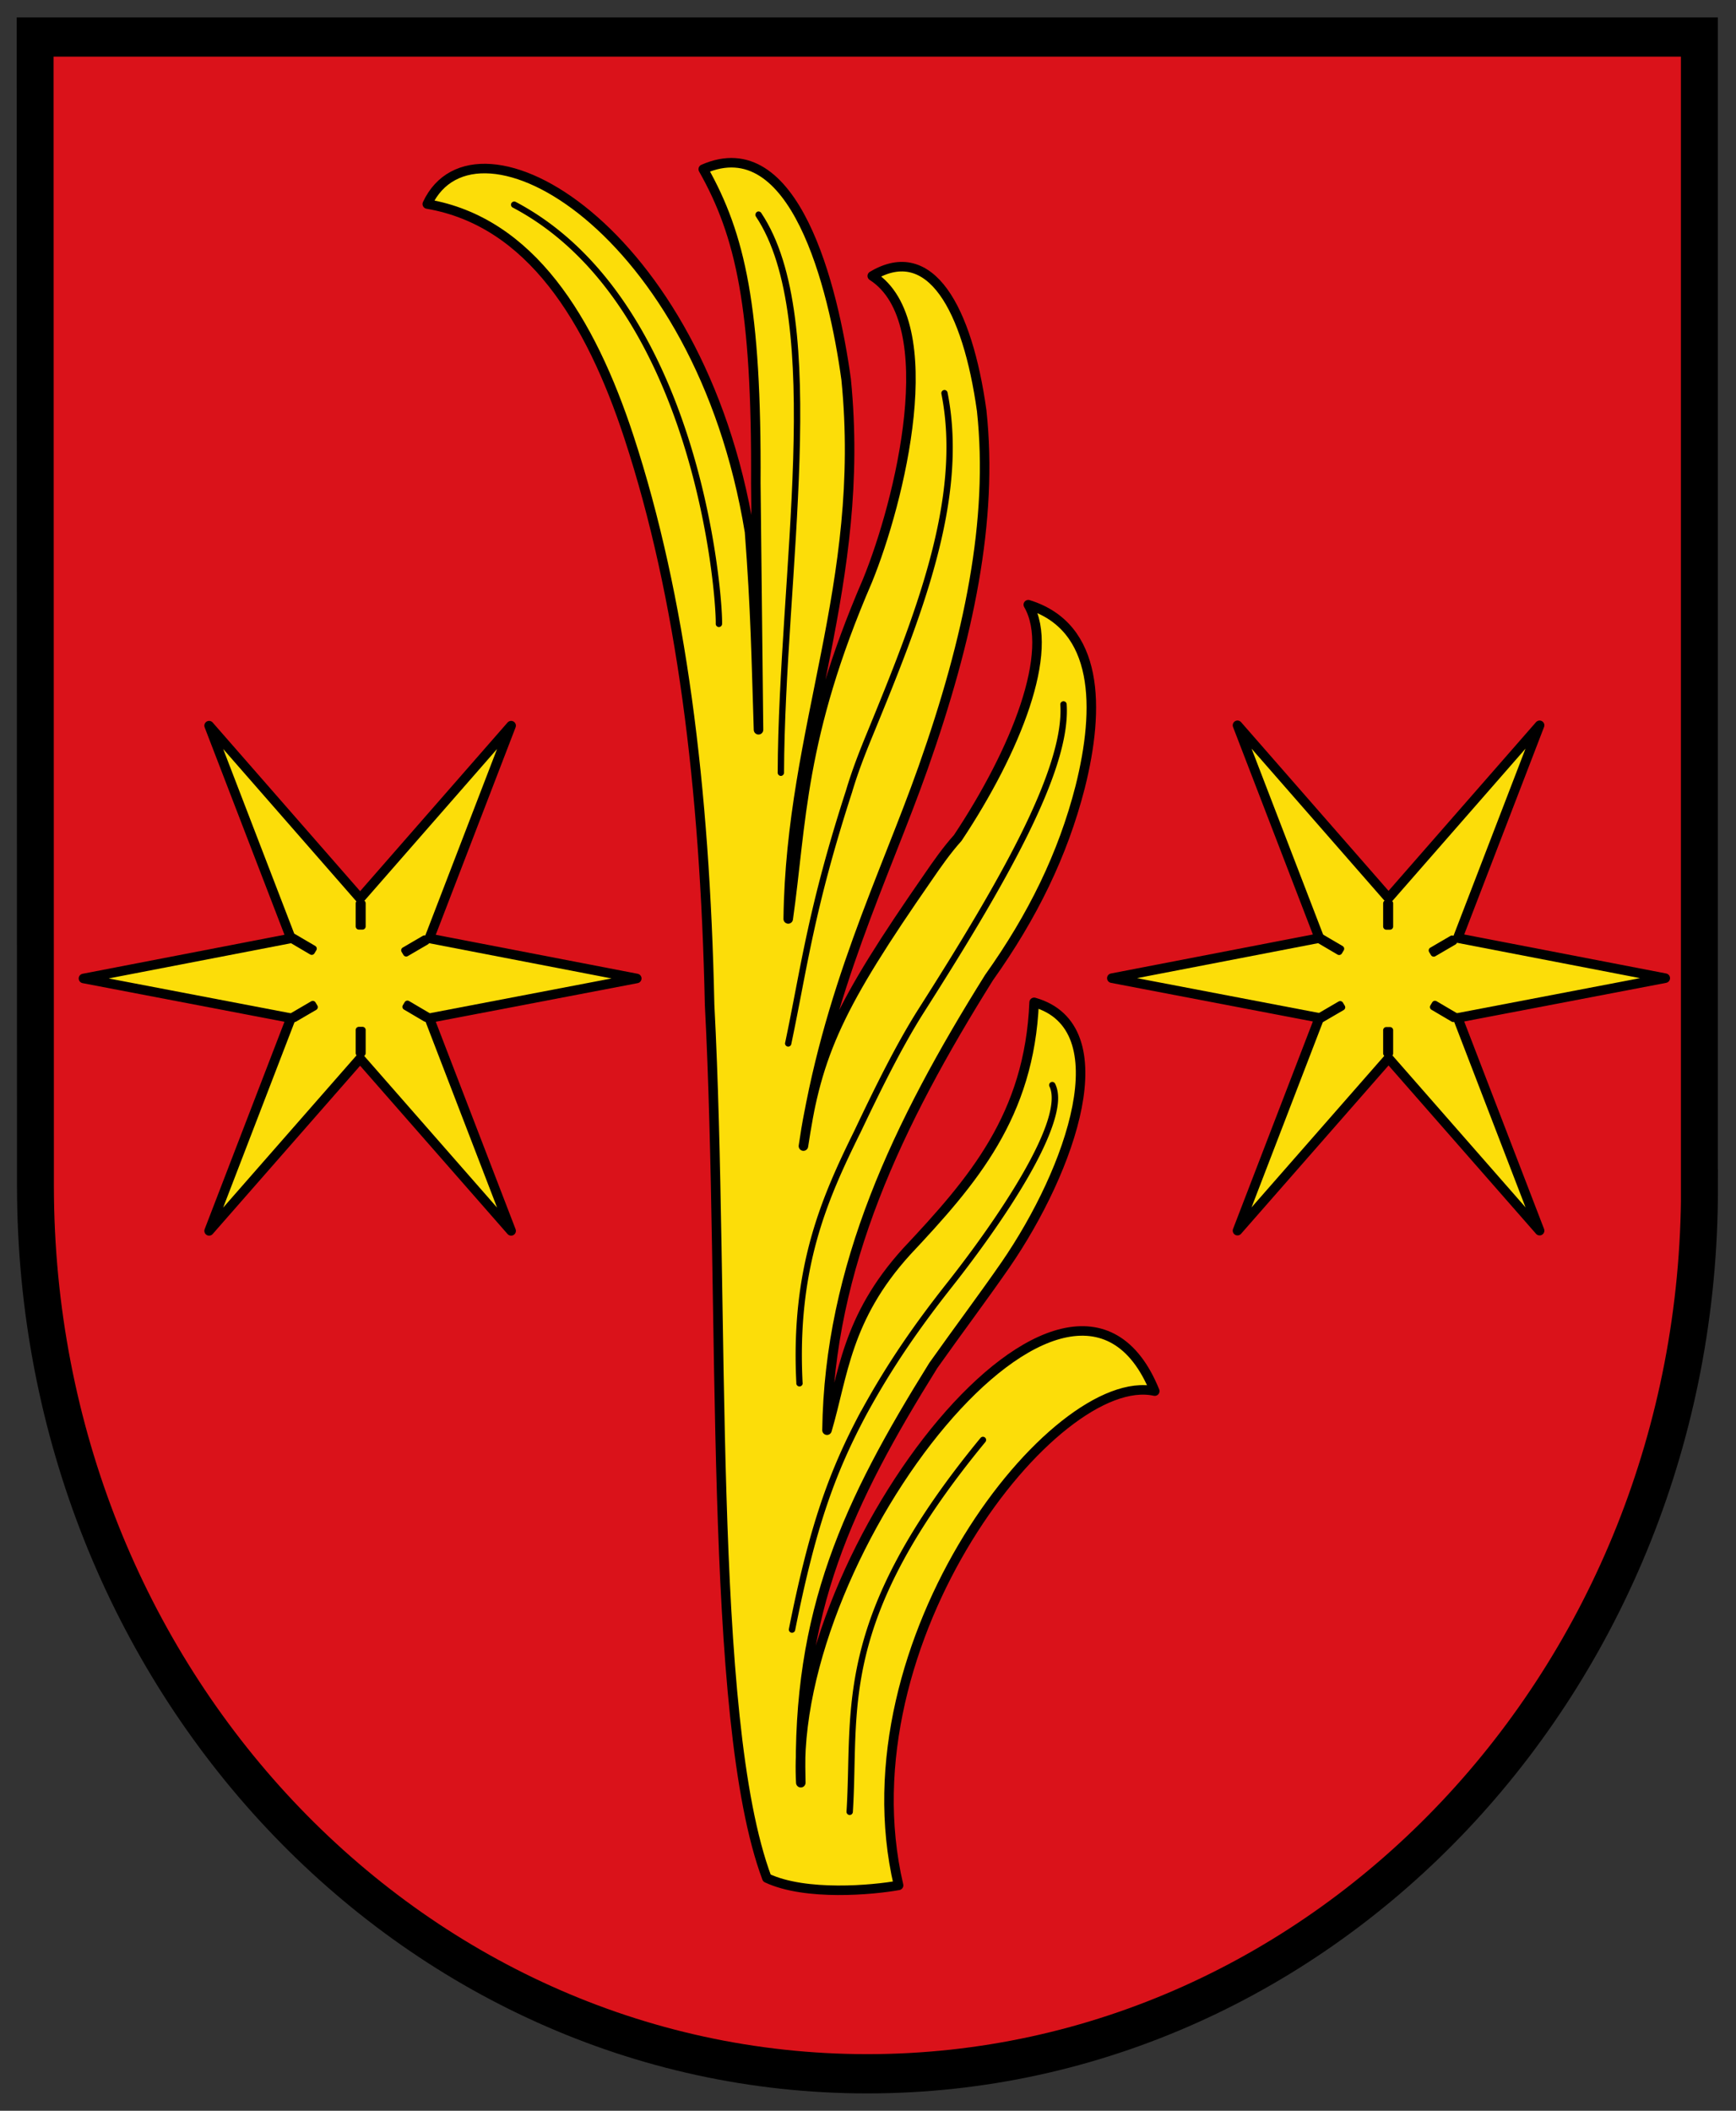 <svg fill-rule="evenodd" height="607.732" width="500" xmlns="http://www.w3.org/2000/svg"><rect width="100%" height="100%" fill="#333333" stroke="none"/><g transform="matrix(.914 0 0 .914 5685.405 2308.644)"><path d="m534.225 108.602v-20.964h-32.245l.006 20.928c.009 8.96 7.249 16.159 16.118 16.159s16.123-7.194 16.123-16.123z" fill="#da121a" stroke="#000" stroke-linecap="square" stroke-width=".715" transform="matrix(16.264 0 0 17.3 -14373.486 -4030.348)"/><path d="m-5972.94-1937.855c2.706-.016 5.414.094 8.114-.217l-2.878-1.497-5.236 1.714z" fill="#fff200" fill-rule="evenodd"/><path d="m234.656 584.507c12.21 5.738 33.41 3.771 41.502 2.304-18.064-77.133 49.389-162.59 80.725-155.692-26.093-64.379-115.471 49.932-111.538 123.356-1.349-54.028 14.966-88.42 41.745-131.412 8.214-11.594 15.707-21.538 22.711-31.655 20.83-30.255 36.409-74.996 9.072-82.755-1.481 35.746-19.245 56.196-40.174 78.5-19.101 21.025-19.971 38.925-25.096 56.272.668-51.414 22.298-96.608 51.061-142.583 13.715-19.277 23.239-38.657 28.709-60.001 6.264-24.934 6.054-50.536-16.338-57.456 8.537 14.644-3.868 45.848-22.228 73.474-3.464 3.851-6.535 8.248-9.251 12.212-28.114 40.481-35.121 55.392-39.383 84.856 7.365-48.886 25.652-84.998 37.702-119.132 14.556-41.232 22.162-78.144 18.474-112.5-4.482-32.274-16.185-53.428-34.481-42.471 22.678 14.563 8.619 71.224-1.506 95.985-21.353 49.395-20.681 76.355-24.979 106.563.746-60.433 24.659-105.318 18.252-169.936-3.997-29.284-16.306-78.92-45.029-66.243 11.728 20.765 16.893 43.485 16.562 98.956l.851 77.639c-.742-23.21-.937-37.446-2.828-62.373-15.772-95.937-86.343-135.821-101.545-103.241 32.507 5.542 51.448 36.51 63.553 73.436 16.495 50.319 23.953 110.24 25.407 178.7 4.95 94.943-.809 224.836 18.049 275.195z" fill="#fcdd09" stroke="#000" stroke-linecap="square" stroke-linejoin="round" stroke-width="3" transform="translate(-6213.354 -2518.768)"/><path d="m-6058.375-2462.375a1 1 0 0 0 -.375 1.906c28.347 14.969 44.419 45.217 53.344 73.063 4.462 13.923 7.146 27.224 8.687 37.656 1.541 10.432 1.959 18.049 1.906 20.375a1 1 0 1 0 2 .062c.06-2.64-.384-10.2-1.938-20.719-1.554-10.519-4.246-23.946-8.75-38-9.009-28.109-25.259-58.877-54.312-74.219a1 1 0 0 0 -.562-.125z"/><path d="m-5981.323-2459.268c-.748-.03-1.289.991-.844 1.594 10.8 16.165 12.73 44.469 11.75 76.469s-4.768 67.677-4.875 98.75c-.01.528.472 1.014 1 1.014s1.008-.486 1-1.014c.106-30.916 3.891-66.576 4.875-98.688s-.731-60.695-12.062-77.656c-.178-.284-.508-.468-.844-.469z"/><path d="m-5922.729-2403.018a1 1 0 0 0 -.969 1.219c6.546 32.939-8.295 69.898-23.562 107.062-2.322 5.652-4.534 11.287-6.438 17.625v.031c-12.102 37.346-14.202 55.729-19.219 79.562a1 1 0 1 0 1.938.406c5.038-23.933 7.114-42.125 19.188-79.375a1 1 0 0 0 0-.031c1.877-6.255 4.058-11.797 6.375-17.438 15.27-37.173 30.37-74.437 23.656-108.219a1 1 0 0 0 -.969-.844z"/><path d="m-5885.416-2304.956a1 1 0 0 0 -.812 1.062c.667 10.062-4.252 24.373-12.5 40.938s-19.769 35.42-32.156 54.875c-7.197 11.319-14.038 25.343-20.281 38.469-10.336 20.991-20.083 43.027-18.25 79.375a1 1 0 1 0 1.969-.094c-1.813-35.953 7.751-57.465 18.062-78.406a1 1 0 0 0 .031-.031c6.236-13.112 13.053-27.046 20.156-38.219 12.399-19.474 23.972-38.374 32.281-55.062 8.309-16.688 13.404-31.151 12.688-41.969a1 1 0 0 0 -1.188-.938z"/><path d="m-5888.823-2185.05a1 1 0 0 0 -.812 1.469c1.139 2.338.839 6.233-.719 11.031-1.558 4.798-4.314 10.451-7.719 16.375-6.809 11.848-16.193 24.744-23.719 34.281-9.731 12.316-18.594 24.783-27.125 40.375a1 1 0 0 0 -.031 0c-10.342 19.267-16.407 36.684-22.812 68.781a1.005 1.005 0 1 0 1.969.406c6.386-31.996 12.366-49.106 22.625-68.219 8.466-15.473 17.247-27.828 26.938-40.094 7.568-9.591 17.015-22.539 23.906-34.531 3.446-5.996 6.247-11.765 7.875-16.781 1.628-5.016 2.143-9.319.594-12.5a1 1 0 0 0 -.969-.594z"/><path d="m-5910.635-2073.268a1 1 0 0 0 -.75.375c-47.142 57.253-40.168 85.355-42.219 117.688a1.002 1.002 0 1 0 2 .125c2.074-32.693-5.129-59.598 41.75-116.531a1 1 0 0 0 -.781-1.656z"/><g stroke="#000" stroke-linejoin="round"><g transform="matrix(1.227 0 0 1.227 -6101.169 -1834.569)"><path d="m277.237-322.572 53.301 10.293-53.301 10.195 21.028 54.628-38.795-44.27-38.795 44.27 21.028-54.628-53.301-10.195 53.301-10.293-21.028-54.628 38.795 44.367 38.795-44.367z" fill="#fcdd09" fill-rule="evenodd" stroke-linecap="square" stroke-width="2.446"/><g stroke-width="3.053" transform="matrix(0 .532 -.537 0 479.332 -440.07)"><path d="m265.314 408.75v1.73h11.21v-1.73z"/><path d="m204.096 408.75v1.73h11.2v-1.73z"/><path d="m252.65 387.228 1.49.88 5.72-9.63-1.49-.88z"/><path d="m220.31 441.808 1.48.88 5.72-9.63-1.49-.89z"/><path d="m222.63 378.17-1.49.88 5.68 9.65 1.49-.88z"/><path d="m254.28 431.67-1.49.88 5.69 9.65 1.49-.87z"/></g></g><path d="m-5757.082-2230.268 65.385 12.626-65.385 12.507 25.795 67.012-47.59-54.305-47.589 54.305 25.795-67.012-65.385-12.507 65.385-12.626-25.795-67.013 47.589 54.426 47.59-54.426z" fill="#fcdd09" fill-rule="evenodd" stroke-linecap="square" stroke-width="3" transform="matrix(1 0 0 1 -328 -0)"/><g stroke-width="3.053" transform="matrix(0 .652 -.658 0 -5837.173 -2374.403)"><path d="m265.314 408.75v1.73h11.21v-1.73z"/><path d="m204.096 408.75v1.73h11.2v-1.73z"/><path d="m252.65 387.228 1.49.88 5.72-9.63-1.49-.88z"/><path d="m220.31 441.808 1.48.88 5.72-9.63-1.49-.89z"/><path d="m222.63 378.17-1.49.88 5.68 9.65 1.49-.88z"/><path d="m254.28 431.67-1.49.88 5.69 9.65 1.49-.87z"/></g></g></g></svg>